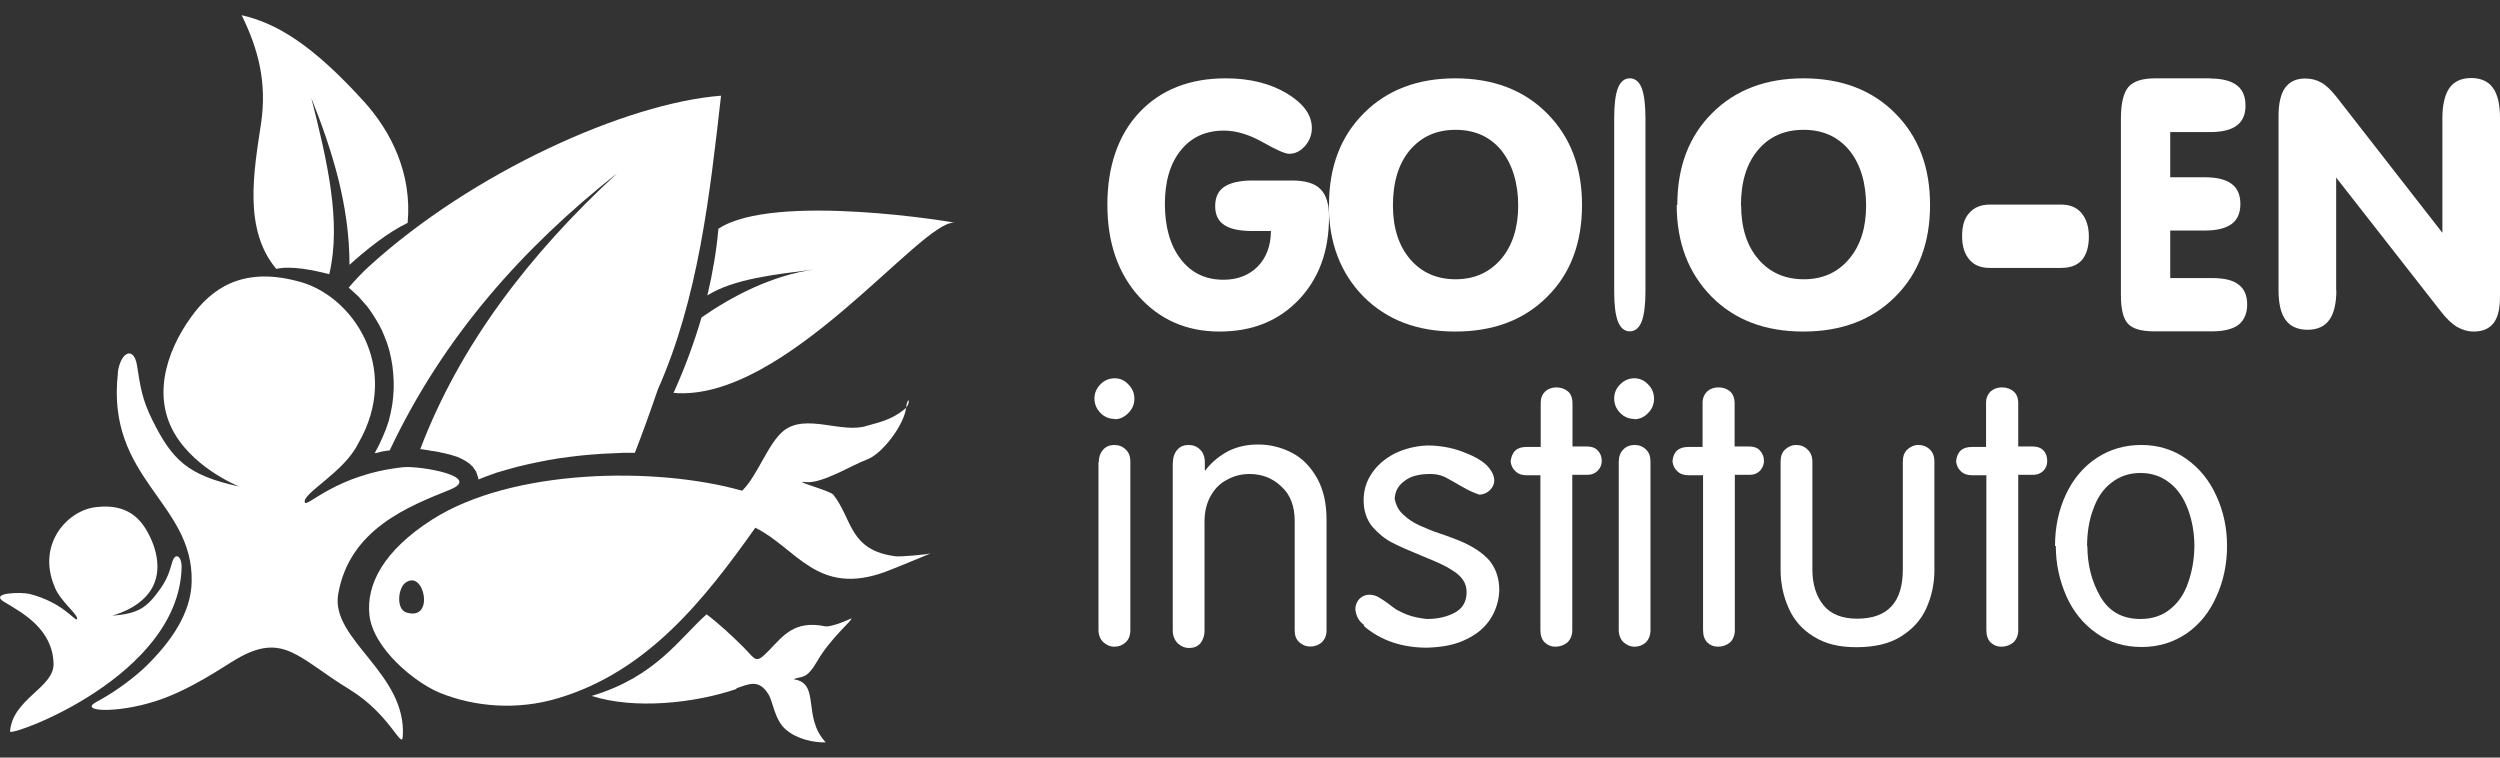 <?xml version="1.0" encoding="UTF-8"?>
<svg xmlns="http://www.w3.org/2000/svg" xmlns:xlink="http://www.w3.org/1999/xlink" width="99px" height="30px" viewBox="0 0 99 30" version="1.1">
<rect x="0" y="0" width="99" height="30" fill="#333333" stroke="none"/>
<g id="surface1">
<path style=" stroke:none;fill-rule:evenodd;fill:rgb(100%,100%,100%);fill-opacity:1;" d="M 16.039 23.09 C 15.77 23.301 15.68 24.102 16.078 24.25 C 16.672 24.441 16.84 24 16.781 23.59 C 16.719 23.172 16.422 22.789 16.039 23.09 Z M 29.379 19.43 C 25.98 18.469 20.289 18.551 17.121 20.57 C 15.191 21.801 14.5 23.141 14.629 24.352 C 14.77 25.672 16.422 27.031 17.43 27.441 C 18.789 27.988 20.469 28.141 22.102 27.648 C 25.648 26.59 27.898 23.738 29.91 20.898 C 31.551 21.711 32.359 23.629 35.051 22.648 C 35.5 22.48 36.891 21.898 36.891 21.898 C 36.809 21.961 35.629 22.051 35.488 22.031 C 33.621 21.809 33.762 20.559 33 19.59 C 32.871 19.43 31.32 19.02 31.891 19.09 C 32.539 19.172 33.719 18.422 34.328 18.199 C 34.941 17.98 35.801 16.82 35.879 16.16 C 35.949 15.578 36.121 15.969 35.801 16.219 C 35.32 16.609 34.871 16.711 34.34 16.859 C 33.352 17.191 31.922 16.352 31.031 17.059 C 30.41 17.559 30 18.84 29.391 19.43 "/>
<path style=" stroke:none;fill-rule:evenodd;fill:rgb(100%,100%,100%);fill-opacity:1;" d="M 16.141 8.828 C 15.371 9.191 14.5 9.891 13.84 10.488 C 13.84 8.148 13.172 6 12.328 3.879 C 12.949 6.34 13.531 8.781 13.039 10.859 C 12.422 10.699 11.531 10.512 10.941 10.648 C 9.629 9.09 10.051 6.789 10.34 4.871 C 10.578 3.25 10.219 1.922 9.57 0.602 C 10.969 0.922 12.391 1.789 14.422 4.031 C 15.488 5.211 16.328 6.879 16.141 8.84 Z M 16.141 8.828 "/>
<path style=" stroke:none;fill-rule:evenodd;fill:rgb(100%,100%,100%);fill-opacity:1;" d="M 7.191 22.461 C 7.199 22.031 6.949 21.859 6.828 22.238 C 6.699 22.672 6.629 22.91 6.359 23.301 C 5.828 24.059 5.48 24.309 4.43 24.379 C 4.238 24.422 5.16 24.262 5.75 23.648 C 6.461 22.922 6.289 21.898 5.871 21.121 C 5.551 20.512 5.012 19.949 3.84 20.078 C 2.691 20.18 1.469 21.52 2.141 23.18 C 2.34 23.789 3.129 24.352 3.051 24.52 C 2.988 24.629 2.5 23.859 1.172 23.52 C 0.852 23.441 -0.461 23.461 0.172 23.84 C 0.93 24.289 2.09 24.93 2.121 26.289 C 2.141 27.23 0.488 27.68 0.398 28.969 C 0.391 29.191 7.078 26.801 7.191 22.48 "/>
<path style=" stroke:none;fill-rule:evenodd;fill:rgb(100%,100%,100%);fill-opacity:1;" d="M 4.66 14.781 C 4.762 13.941 5.289 13.691 5.422 14.449 C 5.559 15.32 5.621 15.801 6.031 16.629 C 6.828 18.238 7.449 18.82 9.449 19.262 C 9.789 19.379 8.078 18.809 7.109 17.469 C 5.941 15.871 6.559 13.949 7.57 12.551 C 8.352 11.461 9.559 10.551 11.762 11.129 C 13.949 11.648 15.93 14.57 14.18 17.57 C 13.629 18.699 11.961 19.539 12.07 19.891 C 12.141 20.129 13.301 18.781 15.98 18.5 C 16.609 18.441 19.129 18.859 17.82 19.391 C 16.219 20.039 13.828 20.941 13.391 23.539 C 13.09 25.34 16.129 26.672 15.949 29.18 C 15.91 29.68 15.422 28.27 13.852 27.309 C 11.789 26.051 11.23 25.012 9.359 26.102 C 8.91 26.359 7.52 27.34 6.148 27.77 C 4.602 28.262 3.109 28.18 3.809 27.801 C 4.41 27.48 5.059 27.039 5.672 26.488 C 6.828 25.391 7.57 24.23 7.59 23.031 C 7.66 19.879 4.18 18.969 4.672 14.75 "/>
<path style=" stroke:none;fill-rule:evenodd;fill:rgb(100%,100%,100%);fill-opacity:1;" d="M 28.559 3.789 C 24.809 4.078 18.699 6.82 14.602 10.559 C 14.352 10.789 14.078 11.07 13.809 11.391 L 13.988 11.551 L 14.191 11.738 L 14.371 11.941 L 14.551 12.148 L 14.711 12.371 L 14.859 12.602 L 15 12.84 L 15.129 13.09 L 15.238 13.352 L 15.34 13.621 L 15.422 13.898 L 15.488 14.191 L 15.539 14.48 L 15.57 14.781 L 15.59 15.09 L 15.59 15.398 L 15.57 15.719 L 15.531 16.039 L 15.469 16.359 L 15.391 16.68 L 15.281 17 L 15.148 17.32 L 15 17.641 L 14.84 17.941 L 14.891 17.941 C 14.891 17.941 15.129 17.879 15.129 17.879 L 15.379 17.84 L 15.43 17.84 C 17.578 13.289 20.738 9.789 24.441 6.859 C 20.949 10.078 18.211 13.66 16.641 17.789 L 16.691 17.789 L 16.949 17.828 L 17.078 17.852 L 17.211 17.871 L 17.34 17.891 L 17.469 17.922 L 17.602 17.949 L 17.859 18.012 L 18.102 18.09 L 18.219 18.141 L 18.34 18.199 L 18.461 18.27 L 18.59 18.359 L 18.719 18.48 L 18.852 18.672 L 18.941 18.93 L 18.941 18.988 L 19.27 18.859 L 19.66 18.719 L 20.059 18.602 L 20.469 18.488 L 20.879 18.391 L 21.301 18.301 L 21.719 18.219 L 22.141 18.148 L 22.57 18.09 L 23 18.039 L 23.43 18 L 23.859 17.969 L 24.719 17.93 L 25.141 17.93 C 25.449 17.141 25.75 16.301 26.051 15.422 C 27.66 11.801 28.109 7.699 28.551 3.809 "/>
<path style=" stroke:none;fill-rule:evenodd;fill:rgb(100%,100%,100%);fill-opacity:1;" d="M 26.672 15.559 C 27.121 14.57 27.488 13.57 27.781 12.57 C 28.988 11.73 30.559 10.91 32.23 10.672 C 30.68 10.871 29.059 11.039 28.012 11.699 C 28.219 10.82 28.371 9.949 28.449 9.059 C 30.66 7.59 37.969 8.828 37.789 8.82 C 36.48 8.711 31.078 15.941 26.672 15.559 "/>
<path style=" stroke:none;fill-rule:evenodd;fill:rgb(100%,100%,100%);fill-opacity:1;" d="M 29.172 27.281 C 27.5 27.852 25.121 28.102 23.43 27.559 C 25.969 26.801 26.898 25.289 27.98 24.328 C 28.5 24.719 28.98 25.172 29.441 25.629 C 29.949 26.141 29.91 26.32 30.469 25.738 C 31.012 25.18 31.461 24.551 32.672 24.801 C 32.93 24.852 33.719 24.488 33.719 24.488 C 33.77 24.551 32.871 25.289 32.352 26.199 C 32.191 26.469 32.012 26.738 31.77 26.801 C 31.57 26.852 31.461 26.871 31.43 26.898 C 32.512 27.059 31.75 28.379 32.699 29.398 C 32.238 29.41 31.578 29.281 31.129 28.898 C 30.68 28.531 30.602 27.77 30.441 27.512 C 30.059 26.879 29.672 27.078 29.148 27.262 "/>
<path style=" stroke:none;fill-rule:evenodd;fill:rgb(100%,100%,100%);fill-opacity:1;" d="M 44.141 16.59 C 43.93 16.59 43.73 16.512 43.578 16.352 C 43.422 16.191 43.34 16 43.34 15.781 C 43.34 15.559 43.422 15.379 43.578 15.219 C 43.73 15.059 43.93 14.98 44.141 14.98 C 44.352 14.98 44.531 15.059 44.68 15.219 C 44.84 15.379 44.922 15.57 44.922 15.789 C 44.922 16.012 44.84 16.199 44.68 16.359 C 44.52 16.52 44.34 16.602 44.141 16.602 M 43.512 18.309 C 43.512 18.09 43.578 17.922 43.691 17.801 C 43.809 17.672 43.961 17.621 44.129 17.621 C 44.301 17.621 44.461 17.68 44.578 17.801 C 44.699 17.91 44.762 18.07 44.762 18.281 L 44.762 24.949 C 44.762 25.16 44.699 25.328 44.57 25.441 C 44.449 25.551 44.301 25.609 44.129 25.609 C 43.961 25.609 43.809 25.539 43.691 25.43 C 43.57 25.32 43.5 25.141 43.5 24.949 L 43.5 18.301 L 43.512 18.301 Z M 43.512 18.309 "/>
<path style=" stroke:none;fill-rule:evenodd;fill:rgb(100%,100%,100%);fill-opacity:1;" d="M 46.449 18.309 C 46.449 18.09 46.52 17.922 46.629 17.801 C 46.75 17.672 46.891 17.621 47.07 17.621 C 47.25 17.621 47.398 17.68 47.52 17.801 C 47.641 17.91 47.711 18.09 47.711 18.301 L 47.711 18.609 L 47.73 18.629 C 47.98 18.301 48.289 18.051 48.648 17.859 C 49.02 17.68 49.398 17.602 49.82 17.602 C 50.289 17.602 50.738 17.711 51.16 17.93 C 51.578 18.148 51.898 18.48 52.16 18.941 C 52.41 19.391 52.531 19.93 52.531 20.59 L 52.531 24.961 C 52.531 25.172 52.461 25.309 52.352 25.43 C 52.23 25.539 52.07 25.602 51.891 25.602 C 51.711 25.602 51.57 25.539 51.449 25.43 C 51.328 25.32 51.27 25.172 51.27 24.961 L 51.27 20.629 C 51.27 20.051 51.102 19.59 50.738 19.262 C 50.391 18.93 49.961 18.77 49.488 18.77 C 49.172 18.77 48.879 18.84 48.609 18.988 C 48.328 19.129 48.109 19.34 47.949 19.629 C 47.781 19.922 47.699 20.262 47.699 20.66 L 47.699 24.969 C 47.699 25.191 47.629 25.359 47.531 25.48 C 47.41 25.609 47.27 25.66 47.09 25.66 C 46.91 25.66 46.762 25.59 46.629 25.469 C 46.512 25.34 46.441 25.172 46.441 24.969 L 46.441 18.32 Z M 46.449 18.309 "/>
<path style=" stroke:none;fill-rule:evenodd;fill:rgb(100%,100%,100%);fill-opacity:1;" d="M 54.02 24.75 C 53.82 24.609 53.699 24.41 53.672 24.121 C 53.672 23.969 53.73 23.828 53.828 23.719 C 53.941 23.609 54.07 23.551 54.219 23.551 C 54.34 23.551 54.469 23.578 54.59 23.648 C 54.711 23.719 54.871 23.82 55.051 23.961 C 55.23 24.102 55.352 24.18 55.441 24.211 C 55.73 24.371 56.078 24.469 56.512 24.512 C 56.93 24.512 57.289 24.43 57.609 24.262 C 57.93 24.09 58.078 23.809 58.078 23.449 C 58.078 23.09 57.891 22.809 57.488 22.57 C 57.289 22.43 56.922 22.262 56.371 22.039 C 55.84 21.82 55.422 21.641 55.129 21.488 C 54.84 21.34 54.578 21.121 54.34 20.852 C 54.109 20.559 54 20.219 54 19.809 C 54 19.422 54.102 19.07 54.32 18.75 C 54.531 18.43 54.828 18.172 55.211 17.969 C 55.59 17.781 56.031 17.66 56.52 17.641 C 56.988 17.641 57.461 17.719 57.891 17.879 C 58.328 18.039 58.66 18.219 58.871 18.422 C 59.07 18.629 59.172 18.828 59.172 19.031 C 59.172 19.18 59.109 19.301 59 19.41 C 58.891 19.52 58.75 19.578 58.59 19.59 C 58.43 19.539 58.18 19.441 57.879 19.262 C 57.559 19.078 57.34 18.949 57.191 18.879 C 57.039 18.809 56.859 18.77 56.641 18.77 C 56.191 18.77 55.84 18.859 55.602 19.059 C 55.359 19.238 55.238 19.48 55.23 19.762 C 55.281 20 55.379 20.211 55.57 20.379 C 55.75 20.551 55.961 20.691 56.199 20.801 C 56.441 20.91 56.719 21.031 57.059 21.141 C 57.398 21.25 57.621 21.352 57.762 21.398 C 58.328 21.629 58.738 21.91 59 22.219 C 59.25 22.539 59.371 22.922 59.371 23.371 C 59.359 23.77 59.25 24.141 59.039 24.48 C 58.828 24.82 58.512 25.102 58.078 25.309 C 57.648 25.531 57.129 25.629 56.512 25.648 C 55.512 25.648 54.66 25.359 54 24.781 "/>
<path style=" stroke:none;fill-rule:evenodd;fill:rgb(100%,100%,100%);fill-opacity:1;" d="M 61.012 18.82 L 60.449 18.82 C 60.27 18.82 60.121 18.77 60.012 18.66 C 59.898 18.559 59.84 18.43 59.82 18.27 C 59.871 17.879 60.07 17.699 60.449 17.699 L 61.012 17.699 L 61.012 15.949 C 61.012 15.762 61.07 15.621 61.191 15.5 C 61.309 15.398 61.461 15.34 61.629 15.34 C 61.809 15.34 61.969 15.398 62.09 15.5 C 62.211 15.602 62.27 15.762 62.27 15.969 L 62.27 17.68 L 62.828 17.68 C 63.02 17.68 63.172 17.73 63.27 17.84 C 63.371 17.941 63.43 18.078 63.43 18.262 C 63.43 18.41 63.371 18.531 63.27 18.641 C 63.172 18.738 63.039 18.801 62.891 18.801 L 62.262 18.801 L 62.262 24.969 C 62.262 25.16 62.191 25.32 62.07 25.441 C 61.93 25.551 61.781 25.609 61.59 25.609 C 61.422 25.609 61.289 25.551 61.172 25.441 C 61.059 25.328 61 25.172 61 24.949 L 61 18.809 L 61.012 18.809 Z M 61.012 18.82 "/>
<path style=" stroke:none;fill-rule:evenodd;fill:rgb(100%,100%,100%);fill-opacity:1;" d="M 64.719 16.59 C 64.512 16.59 64.309 16.512 64.16 16.352 C 64 16.191 63.922 16 63.922 15.781 C 63.922 15.559 64 15.379 64.16 15.219 C 64.32 15.059 64.512 14.98 64.719 14.98 C 64.922 14.98 65.109 15.059 65.262 15.219 C 65.422 15.379 65.5 15.57 65.5 15.789 C 65.5 16.012 65.422 16.199 65.262 16.359 C 65.109 16.52 64.922 16.602 64.719 16.602 M 64.102 18.309 C 64.102 18.09 64.16 17.922 64.281 17.801 C 64.398 17.68 64.551 17.621 64.73 17.621 C 64.91 17.621 65.059 17.68 65.18 17.801 C 65.301 17.91 65.359 18.07 65.359 18.281 L 65.359 24.949 C 65.359 25.16 65.289 25.328 65.172 25.441 C 65.051 25.551 64.898 25.609 64.73 25.609 C 64.559 25.609 64.41 25.539 64.289 25.43 C 64.172 25.32 64.102 25.141 64.102 24.949 L 64.102 18.301 Z M 64.102 18.309 "/>
<path style=" stroke:none;fill-rule:evenodd;fill:rgb(100%,100%,100%);fill-opacity:1;" d="M 67.422 18.82 L 66.859 18.82 C 66.68 18.82 66.531 18.77 66.422 18.66 C 66.309 18.559 66.25 18.43 66.23 18.27 C 66.262 17.879 66.48 17.699 66.859 17.699 L 67.422 17.699 L 67.422 15.949 C 67.422 15.762 67.488 15.621 67.602 15.5 C 67.719 15.398 67.871 15.34 68.051 15.34 C 68.23 15.34 68.391 15.398 68.512 15.5 C 68.621 15.602 68.691 15.762 68.691 15.969 L 68.691 17.68 L 69.25 17.68 C 69.441 17.68 69.602 17.73 69.691 17.84 C 69.789 17.941 69.852 18.078 69.852 18.262 C 69.852 18.41 69.789 18.531 69.699 18.641 C 69.602 18.738 69.469 18.801 69.32 18.801 L 68.699 18.801 L 68.699 24.969 C 68.699 25.16 68.629 25.32 68.512 25.441 C 68.371 25.551 68.219 25.609 68.031 25.609 C 67.859 25.609 67.73 25.551 67.609 25.441 C 67.5 25.328 67.441 25.172 67.441 24.949 L 67.441 18.809 L 67.422 18.809 Z M 67.422 18.82 "/>
<path style=" stroke:none;fill-rule:evenodd;fill:rgb(100%,100%,100%);fill-opacity:1;" d="M 70.512 18.281 C 70.512 18.07 70.57 17.91 70.691 17.801 C 70.809 17.691 70.961 17.621 71.129 17.621 C 71.301 17.621 71.461 17.68 71.578 17.801 C 71.699 17.91 71.77 18.07 71.77 18.281 L 71.77 22.551 C 71.77 23.141 71.922 23.609 72.211 23.969 C 72.5 24.32 72.949 24.5 73.539 24.5 C 74.75 24.5 75.352 23.852 75.352 22.551 L 75.352 18.281 C 75.352 18.07 75.41 17.91 75.531 17.801 C 75.648 17.691 75.801 17.621 75.969 17.621 C 76.141 17.621 76.301 17.68 76.422 17.801 C 76.539 17.91 76.602 18.07 76.602 18.281 L 76.602 22.59 C 76.602 23.129 76.488 23.629 76.281 24.09 C 76.07 24.559 75.73 24.922 75.27 25.211 C 74.801 25.5 74.219 25.629 73.512 25.629 C 72.801 25.629 72.27 25.488 71.828 25.211 C 71.379 24.941 71.051 24.57 70.84 24.102 C 70.629 23.641 70.512 23.129 70.512 22.578 L 70.512 18.27 L 70.512 18.289 Z M 70.512 18.281 "/>
<path style=" stroke:none;fill-rule:evenodd;fill:rgb(100%,100%,100%);fill-opacity:1;" d="M 78.648 18.82 L 78.09 18.82 C 77.91 18.82 77.762 18.77 77.648 18.66 C 77.539 18.559 77.48 18.43 77.461 18.27 C 77.5 17.879 77.711 17.699 78.09 17.699 L 78.648 17.699 L 78.648 15.949 C 78.648 15.762 78.711 15.621 78.828 15.5 C 78.949 15.398 79.102 15.34 79.27 15.34 C 79.461 15.34 79.621 15.398 79.738 15.5 C 79.859 15.602 79.922 15.762 79.922 15.969 L 79.922 17.68 L 80.48 17.68 C 80.672 17.68 80.82 17.73 80.922 17.84 C 81.02 17.941 81.07 18.078 81.07 18.262 C 81.07 18.41 81.02 18.531 80.922 18.641 C 80.82 18.738 80.691 18.801 80.539 18.801 L 79.922 18.801 L 79.922 24.969 C 79.922 25.16 79.852 25.32 79.73 25.441 C 79.59 25.551 79.441 25.609 79.25 25.609 C 79.078 25.609 78.949 25.551 78.828 25.441 C 78.719 25.328 78.66 25.172 78.66 24.949 L 78.66 18.809 L 78.648 18.809 Z M 78.648 18.82 "/>
<path style=" stroke:none;fill-rule:evenodd;fill:rgb(100%,100%,100%);fill-opacity:1;" d="M 81.379 21.621 C 81.379 20.852 81.531 20.172 81.82 19.559 C 82.109 18.949 82.52 18.469 83.039 18.129 C 83.559 17.789 84.141 17.621 84.801 17.621 C 85.461 17.621 86.078 17.809 86.59 18.18 C 87.109 18.551 87.5 19.039 87.77 19.641 C 88.051 20.25 88.191 20.91 88.191 21.621 C 88.191 22.328 88.051 23.012 87.77 23.621 C 87.5 24.238 87.109 24.719 86.602 25.078 C 86.078 25.43 85.5 25.621 84.809 25.621 C 84.121 25.621 83.531 25.441 83.012 25.07 C 82.488 24.699 82.102 24.219 81.828 23.609 C 81.559 22.988 81.41 22.34 81.41 21.621 M 82.66 21.621 C 82.66 22.352 82.828 23.031 83.172 23.621 C 83.512 24.211 84.039 24.512 84.762 24.512 C 85.23 24.512 85.629 24.379 85.941 24.121 C 86.27 23.859 86.5 23.512 86.648 23.078 C 86.801 22.648 86.891 22.172 86.898 21.629 C 86.898 21.102 86.809 20.621 86.648 20.18 C 86.488 19.75 86.262 19.391 85.93 19.129 C 85.609 18.871 85.219 18.73 84.77 18.73 C 84.32 18.73 83.941 18.859 83.621 19.109 C 83.289 19.359 83.059 19.699 82.898 20.148 C 82.73 20.578 82.648 21.09 82.648 21.641 "/>
<path style=" stroke:none;fill-rule:evenodd;fill:rgb(100%,100%,100%);fill-opacity:1;" d="M 50.34 9.148 L 49.602 9.148 C 49.09 9.148 48.719 9.07 48.48 8.91 C 48.238 8.75 48.121 8.5 48.121 8.16 C 48.121 7.82 48.238 7.559 48.48 7.398 C 48.719 7.238 49.09 7.148 49.602 7.148 L 51.16 7.148 C 51.691 7.148 52.07 7.262 52.289 7.488 C 52.52 7.719 52.629 8.078 52.629 8.59 C 52.629 9.941 52.23 11.031 51.43 11.871 C 50.629 12.711 49.59 13.129 48.289 13.129 C 46.988 13.129 45.922 12.66 45.09 11.73 C 44.262 10.801 43.852 9.59 43.852 8.102 C 43.852 6.609 44.27 5.352 45.121 4.449 C 45.969 3.551 47.109 3.102 48.539 3.102 C 49.488 3.102 50.289 3.301 50.961 3.699 C 51.621 4.102 51.949 4.551 51.949 5.07 C 51.949 5.34 51.859 5.57 51.68 5.781 C 51.5 5.98 51.301 6.09 51.051 6.09 C 50.891 6.09 50.551 5.941 50 5.629 C 49.449 5.32 48.941 5.172 48.469 5.172 C 47.75 5.172 47.18 5.43 46.762 5.949 C 46.34 6.469 46.129 7.18 46.129 8.078 C 46.129 8.98 46.34 9.73 46.762 10.27 C 47.18 10.809 47.738 11.078 48.449 11.078 C 49.012 11.078 49.461 10.898 49.801 10.559 C 50.141 10.211 50.32 9.75 50.328 9.172 "/>
<path style=" stroke:none;fill-rule:evenodd;fill:rgb(100%,100%,100%);fill-opacity:1;" d="M 52.629 8.109 C 52.629 6.609 53.09 5.398 54.012 4.48 C 54.93 3.559 56.141 3.102 57.629 3.102 C 59.121 3.102 60.34 3.559 61.262 4.488 C 62.191 5.422 62.648 6.621 62.648 8.121 C 62.648 9.621 62.191 10.84 61.27 11.75 C 60.352 12.672 59.141 13.129 57.629 13.129 C 56.121 13.129 54.922 12.672 54 11.75 C 53.09 10.828 52.621 9.621 52.621 8.121 Z M 55.16 8.141 C 55.16 9.02 55.391 9.738 55.84 10.262 C 56.289 10.789 56.891 11.059 57.641 11.059 C 58.391 11.059 58.98 10.789 59.441 10.262 C 59.891 9.73 60.121 9.02 60.121 8.141 C 60.121 7.262 59.891 6.5 59.449 5.949 C 59 5.41 58.398 5.141 57.641 5.141 C 56.879 5.141 56.289 5.41 55.828 5.949 C 55.379 6.488 55.16 7.219 55.16 8.141 Z M 55.16 8.141 "/>
<path style=" stroke:none;fill-rule:evenodd;fill:rgb(100%,100%,100%);fill-opacity:1;" d="M 65.16 11.539 C 65.16 12.07 65.109 12.469 65.012 12.73 C 64.91 12.988 64.75 13.121 64.539 13.121 C 64.328 13.121 64.172 12.988 64.07 12.73 C 63.969 12.469 63.922 12.07 63.922 11.539 L 63.922 4.68 C 63.922 4.148 63.969 3.75 64.07 3.488 C 64.172 3.23 64.328 3.102 64.539 3.102 C 64.75 3.102 64.91 3.23 65.012 3.488 C 65.109 3.75 65.16 4.148 65.16 4.68 Z M 65.16 11.539 "/>
<path style=" stroke:none;fill-rule:evenodd;fill:rgb(100%,100%,100%);fill-opacity:1;" d="M 66.422 8.109 C 66.422 6.609 66.879 5.398 67.801 4.48 C 68.719 3.559 69.93 3.102 71.422 3.102 C 72.91 3.102 74.129 3.559 75.051 4.488 C 75.98 5.422 76.43 6.621 76.43 8.121 C 76.43 9.621 75.969 10.84 75.051 11.75 C 74.129 12.672 72.922 13.129 71.41 13.129 C 69.898 13.129 68.699 12.672 67.781 11.75 C 66.871 10.828 66.398 9.621 66.398 8.121 M 68.949 8.141 C 68.949 9.02 69.18 9.738 69.629 10.262 C 70.078 10.789 70.68 11.059 71.43 11.059 C 72.18 11.059 72.77 10.789 73.219 10.262 C 73.672 9.73 73.898 9.02 73.898 8.141 C 73.898 7.262 73.68 6.5 73.23 5.949 C 72.781 5.41 72.18 5.141 71.422 5.141 C 70.66 5.141 70.059 5.41 69.609 5.949 C 69.16 6.488 68.941 7.219 68.941 8.141 Z M 68.949 8.141 "/>
<path style=" stroke:none;fill-rule:evenodd;fill:rgb(100%,100%,100%);fill-opacity:1;" d="M 78.781 10.609 C 78.441 10.609 78.172 10.5 77.988 10.281 C 77.801 10.059 77.699 9.762 77.699 9.352 C 77.699 8.941 77.789 8.641 77.988 8.43 C 78.18 8.211 78.449 8.102 78.801 8.102 L 81.629 8.102 C 81.969 8.102 82.238 8.211 82.43 8.441 C 82.621 8.672 82.719 8.98 82.719 9.371 C 82.719 9.762 82.629 10.078 82.441 10.301 C 82.25 10.512 81.98 10.609 81.621 10.609 Z M 78.781 10.609 "/>
<path style=" stroke:none;fill-rule:evenodd;fill:rgb(100%,100%,100%);fill-opacity:1;" d="M 87.52 3.109 C 87.988 3.109 88.34 3.199 88.57 3.371 C 88.801 3.539 88.922 3.809 88.922 4.18 C 88.922 4.551 88.801 4.801 88.578 4.969 C 88.352 5.141 88 5.23 87.531 5.23 L 85.941 5.23 L 85.941 7.02 L 87.32 7.02 C 87.789 7.02 88.141 7.109 88.371 7.281 C 88.602 7.449 88.719 7.719 88.719 8.078 C 88.719 8.441 88.602 8.699 88.371 8.871 C 88.141 9.039 87.789 9.129 87.32 9.129 L 85.941 9.129 L 85.941 11.012 L 87.602 11.012 C 88.07 11.012 88.422 11.09 88.648 11.27 C 88.879 11.441 88.988 11.711 88.988 12.059 C 88.988 12.41 88.871 12.68 88.648 12.859 C 88.422 13.031 88.07 13.121 87.602 13.121 L 85.309 13.121 C 84.801 13.121 84.449 13.02 84.27 12.82 C 84.078 12.621 83.988 12.238 83.988 11.68 L 83.988 4.699 C 83.988 4.09 84.09 3.672 84.289 3.441 C 84.488 3.211 84.852 3.102 85.34 3.102 L 87.551 3.102 Z M 87.52 3.109 "/>
<path style=" stroke:none;fill-rule:evenodd;fill:rgb(100%,100%,100%);fill-opacity:1;" d="M 92.52 11.488 C 92.52 12.02 92.422 12.422 92.238 12.672 C 92.051 12.93 91.762 13.059 91.379 13.059 C 91 13.059 90.699 12.93 90.512 12.672 C 90.32 12.41 90.23 12.02 90.23 11.488 L 90.23 4.59 C 90.23 4.09 90.32 3.719 90.488 3.48 C 90.672 3.23 90.93 3.109 91.289 3.109 C 91.52 3.109 91.73 3.16 91.922 3.27 C 92.109 3.371 92.301 3.559 92.512 3.82 L 96.719 9.219 L 96.719 4.672 C 96.719 4.141 96.82 3.738 97 3.48 C 97.191 3.219 97.48 3.09 97.859 3.09 C 98.238 3.09 98.539 3.219 98.719 3.48 C 98.91 3.738 99 4.141 99 4.672 L 99 11.738 C 99 12.211 98.922 12.559 98.75 12.789 C 98.578 13.012 98.32 13.129 97.961 13.129 C 97.719 13.129 97.5 13.059 97.289 12.941 C 97.078 12.809 96.871 12.609 96.648 12.32 L 92.512 7.031 L 92.512 11.5 L 92.52 11.5 Z M 92.52 11.488 "/>
</g>
</svg>
